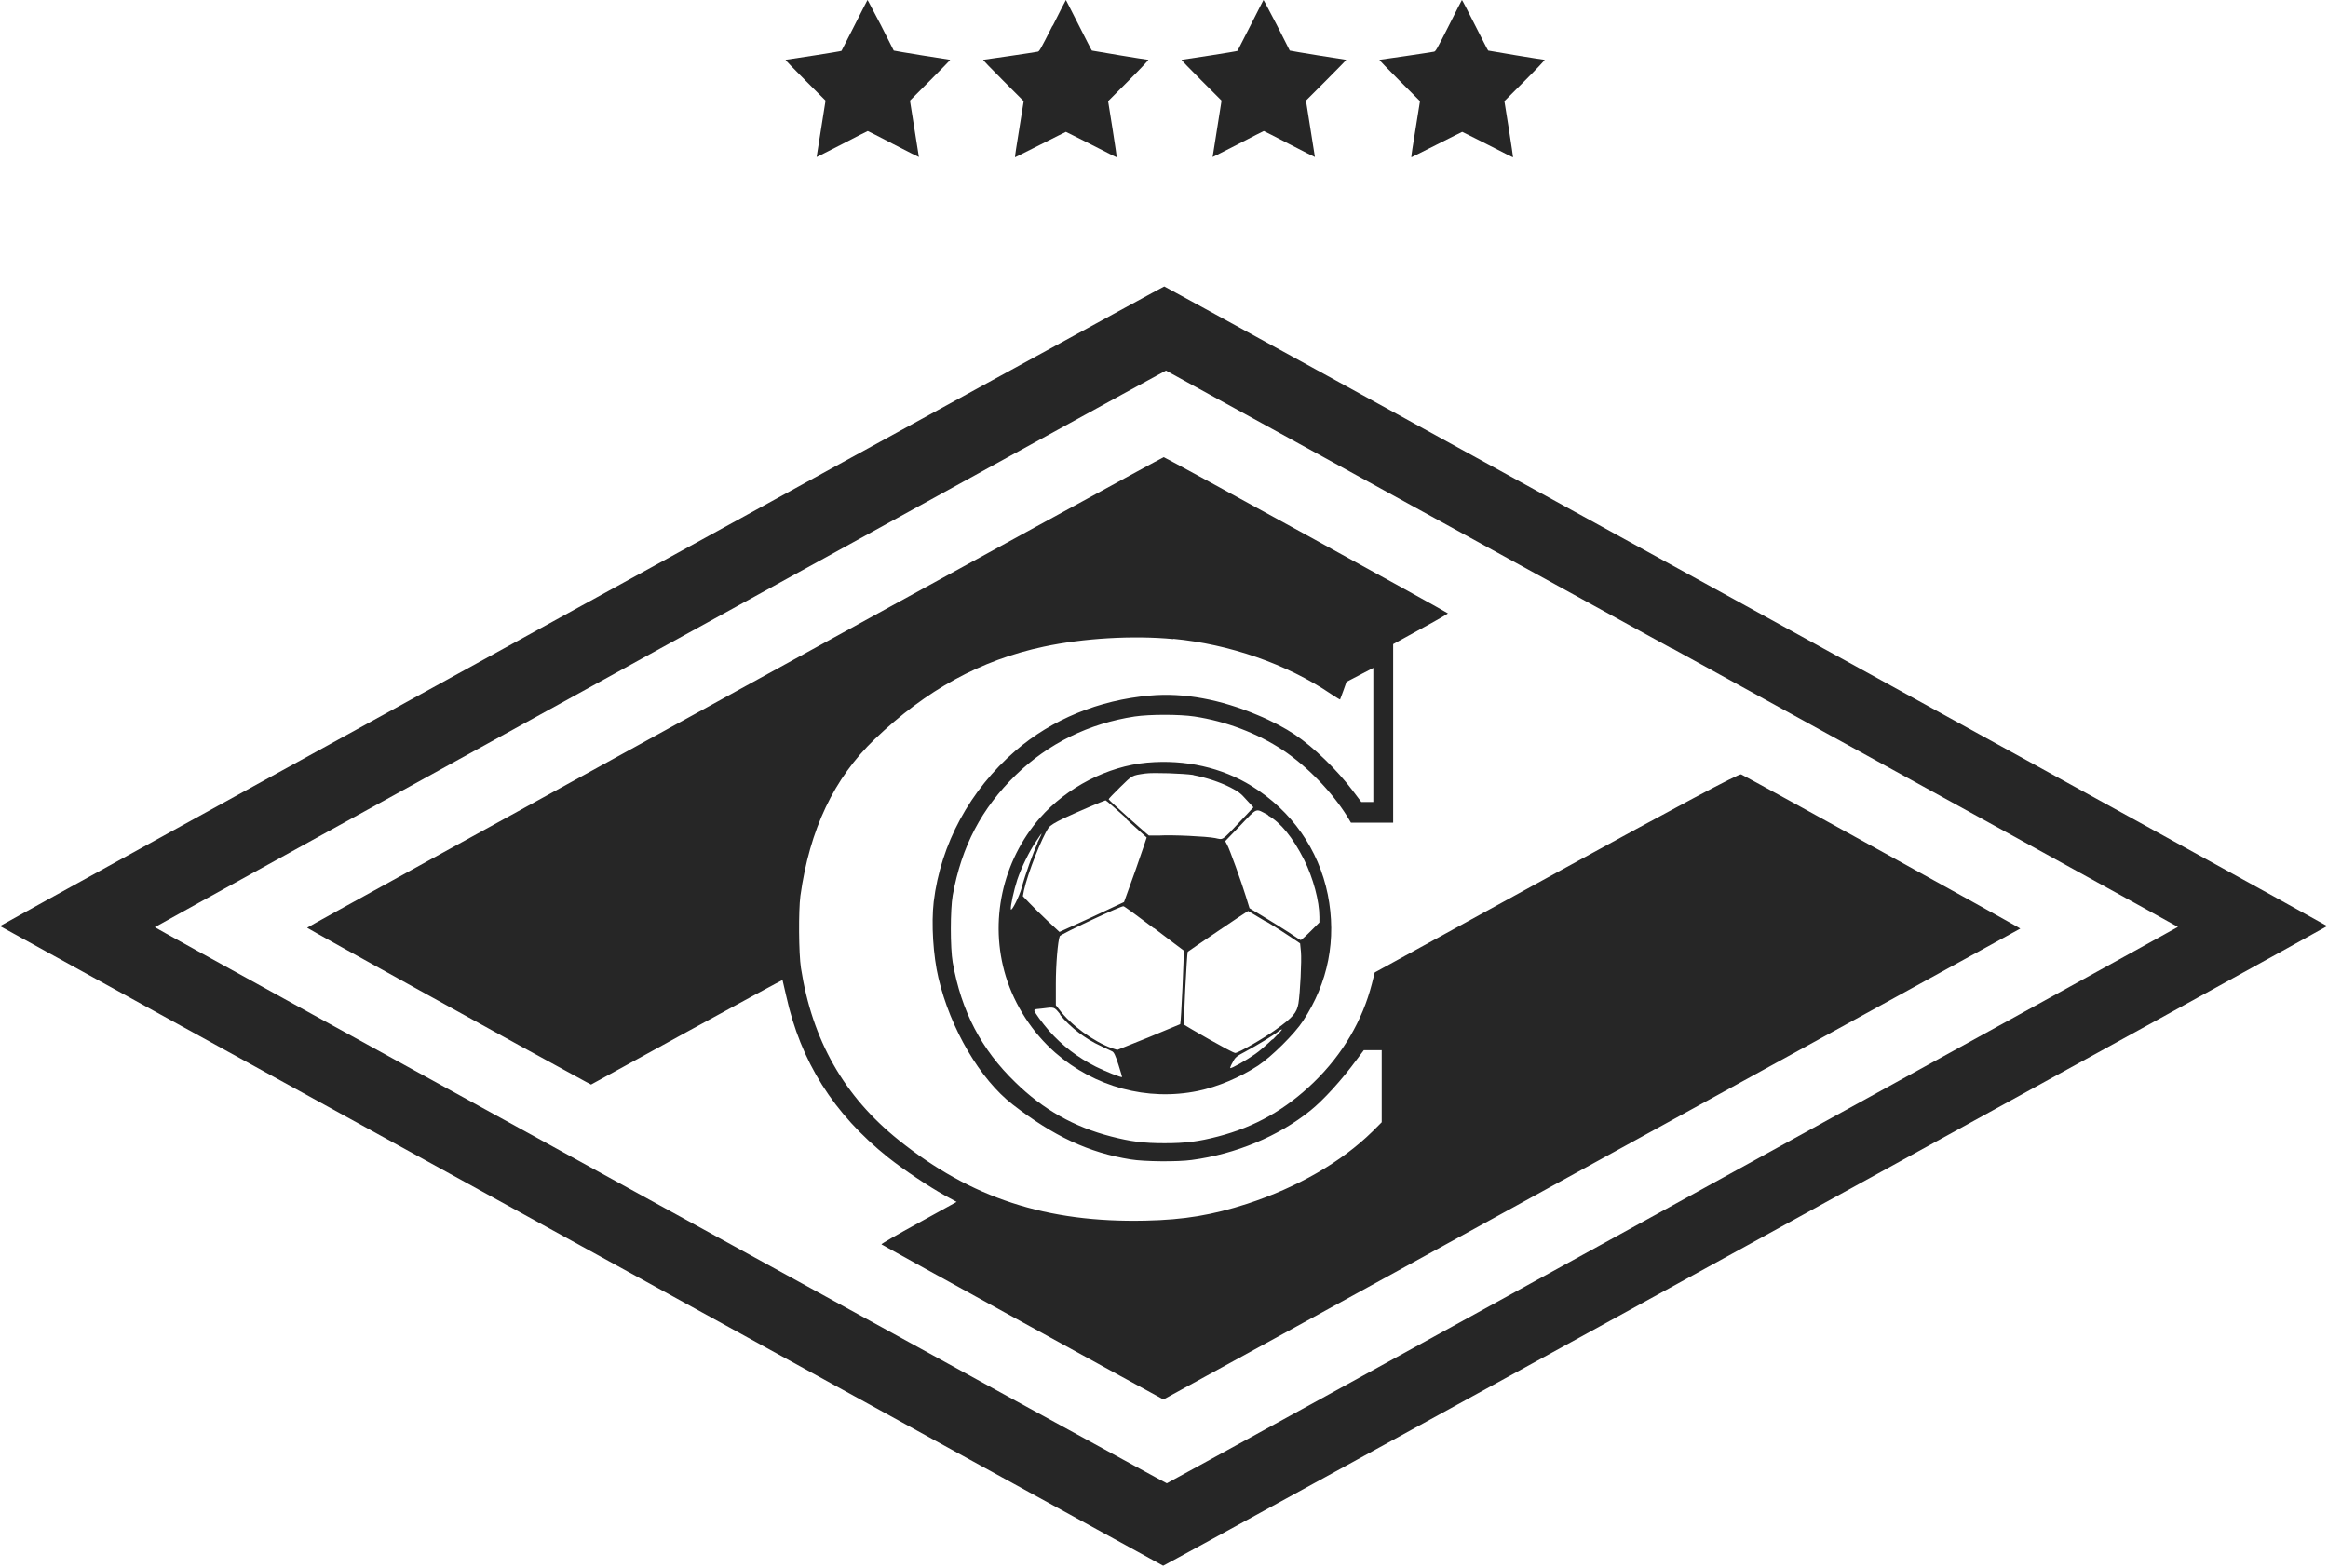 <?xml version="1.0" encoding="UTF-8"?> <svg xmlns="http://www.w3.org/2000/svg" width="833" height="561" viewBox="0 0 833 561" fill="none"><g clip-path="url(#clip0_6_101)"><path d="M208 216.8C93.6 279.7 0 331.3 0 331.4C0 331.5 415.4 560 416.2 560.3C416.6 560.4 832.7 331.7 832.7 331.4C832.7 331.1 417.2 102.6 416.6 102.5C416.3 102.5 322.4 153.9 208 216.8ZM598.3 232C697.8 286.7 779.3 331.6 779.3 331.7C779.3 331.9 418.2 530.6 417.5 530.8C417.1 530.9 55.5 332.2 55.4 331.8C55.4 331.6 416.7 132.6 417.2 132.6C417.2 132.6 498.8 177.4 598.3 232.1V232Z" fill="#262626"></path><path d="M263 247.6C178.9 293.9 109.9 331.8 109.9 332C109.9 332.2 189.6 376.3 209.6 387.1L211.5 388.1L245.7 369.3C264.5 359 280 350.6 280 350.7C280 350.7 280.6 353.2 281.3 356.3C286.5 379.9 298.2 398.5 317.8 414.2C323.5 418.7 332.3 424.6 338.1 427.8L342.3 430.1L328.7 437.6C321.2 441.7 315.3 445.1 315.4 445.3C315.7 445.6 416.1 500.8 416.3 500.8C416.5 500.8 721.1 333.3 722.9 332.3C723.2 332.2 627.1 279.1 623 277.1C622.267 276.767 600.233 288.5 556.9 312.3L491.9 348L490.9 352C487.5 365.2 480.5 377.2 470.1 387.3C460.1 397 449 403.3 435.8 406.7C428.9 408.5 424.3 409.1 416.7 409.1C409.1 409.1 404.6 408.5 397.6 406.7C384.4 403.3 373.3 397.1 363.3 387.3C351.1 375.5 344 361.9 340.9 344.4C340 339.2 340 325.6 340.9 320.4C344.1 302.8 351.2 289.3 363.5 277.3C375.2 266 389.6 258.9 406 256.4C411.4 255.6 422.1 255.6 427.4 256.4C438.7 258.1 449.9 262.4 459 268.4C467.8 274.3 476.4 283.2 481.9 291.9L483.4 294.4H498.5V230.5L508.3 225.1C513.7 222.2 518.1 219.6 518.1 219.5C518.1 219.2 417.1 163.7 416.4 163.6C416.1 163.6 347 201.4 262.8 247.7L263 247.6ZM419.8 228.6C439.9 230.5 460.4 237.6 476.2 248.3C478 249.5 479.5 250.4 479.5 250.3C479.5 250.3 480.1 248.8 480.7 247.1L481.8 244L486.6 241.5L491.4 239V287H487.1L484 282.9C478.4 275.5 470.1 267.4 463.2 262.8C460.1 260.7 454.9 257.9 450 255.9C436.8 250.3 423.6 247.8 411.5 248.9C393.2 250.5 376.4 257.4 363.3 268.7C347.1 282.7 336.6 302 334.1 322.7C333.2 330.5 333.9 342 335.8 350C340.1 368.2 350.7 386.2 362.3 395.2C377 406.6 389.6 412.5 404.6 414.9C409.4 415.7 421.5 415.8 426.4 415.1C442.2 413 457.5 406.6 468.9 397.4C473.6 393.6 480 386.6 485.6 379L488 375.8H494.4V401.6L491.1 404.9C479.9 415.9 464.2 424.9 446.2 430.8C433.8 434.8 423.8 436.5 409.9 436.8C374.5 437.6 347.4 428.7 321.6 408C302 392.3 290.6 372.2 286.6 346.4C285.8 341.2 285.7 325.9 286.4 320.6C289.7 296.8 298.4 278.5 313 264.5C331.4 246.9 350.9 236.2 373.5 231.4C387.6 228.4 405.3 227.3 419.9 228.7L419.8 228.6Z" fill="#262626"></path><path d="M410.5 272.9C396.3 274.2 381.8 281.7 372.1 292.7C358.6 308.2 353.9 329.8 359.9 349.4C363.1 359.8 369.4 369.5 377.6 376.7C391.7 389 410.5 394.1 428.6 390.4C435.8 388.9 443.6 385.6 450.2 381.3C455 378.1 463.2 370 466.2 365.4C475.3 351.6 478.3 336.1 475.1 320.1C471.8 303.9 462.2 290.2 447.9 281.3C437.3 274.7 424.1 271.7 410.6 272.9H410.5ZM427.1 277.4C431.3 278.2 436.4 279.8 440.3 281.8C443 283.2 444 283.9 446 286.2L448.5 288.9L443.8 293.9C436.9 301.2 437.8 300.5 434.8 299.9C431.7 299.3 419.4 298.7 414.6 299H411.1C411.1 299.1 403.9 292.7 403.9 292.7C400 289.2 396.7 286.2 396.7 286C396.7 285.8 398.6 283.9 400.8 281.7C405.2 277.4 404.9 277.5 409.8 276.8C412.8 276.4 423.4 276.8 426.9 277.3L427.1 277.4ZM403 293.1C406.9 296.6 410.2 299.6 410.3 299.7C410.3 299.8 408.5 305.1 406.3 311.4L402.2 322.8L390.7 328.2L379.1 333.5L374.8 329.5C372.5 327.3 369.5 324.4 368.3 323.1L366 320.7L366.4 318.6C367.8 312.3 372.8 299.7 375.2 296.2C375.8 295.4 377.3 294.4 380.9 292.7C385.6 290.5 395 286.5 395.6 286.4C395.8 286.4 399.1 289.3 403 292.8V293.1ZM453.7 291.8C458.2 294.3 462.6 299.7 466.6 307.6C469.9 314.2 472.1 322.5 472.1 328.1V330.1L468.9 333.3C467.1 335.1 465.5 336.5 465.4 336.4C465.2 336.4 463.2 335 460.9 333.5C458.6 332 454.5 329.5 451.9 327.9L447.1 325L445.8 320.8C444.2 315.6 440 303.9 439.1 302.3L438.4 301L443.9 295.3C450.1 288.8 449.1 289.2 453.8 291.7L453.7 291.8ZM371.3 301.6C369.6 305.3 366.9 312.8 365.6 317.6C364.8 320.7 361.9 326.4 361.7 325.4C361.5 324.4 362.8 318.5 364 314.8C365.5 310.4 368.3 304.6 370.8 301C371.8 299.5 372.6 298.3 372.7 298.3C372.8 298.3 372.1 299.8 371.2 301.6H371.3ZM412.9 332.1C418.6 336.4 423.3 340 423.5 340.1C423.8 340.4 422.6 366.2 422.3 366.5C422.2 366.5 417.1 368.7 411 371.2L399.8 375.7L397.9 375.1C391.4 372.8 383.1 366.8 378.9 361.1L377.8 359.7V352C377.8 345.2 378.5 336.8 379.2 335C379.5 334.3 401.2 324.1 402 324.3C402.3 324.3 407.2 327.9 412.9 332.2V332.1ZM452.8 329.6C456.2 331.6 460.3 334.3 462.1 335.5L465.2 337.6L465.5 340.6C465.8 343.7 465.2 355.5 464.6 359.1C464 362.4 462.7 364 456.7 368.3C452.5 371.4 443.1 376.8 442 376.8C440.9 376.8 424.2 367.1 423.7 366.7C423.4 366.4 424.7 341 425 340.6C425.3 340.3 446.4 326 446.6 326C446.6 326 449.4 327.7 452.8 329.7V329.6ZM379.2 363C383 367.7 388.4 371.8 393.9 374.3C395.6 375.1 397.5 376 397.9 376.2C398.6 376.5 399.1 377.6 400.2 381C401 383.4 401.5 385.4 401.5 385.4C401.2 385.7 395.3 383.3 392.1 381.7C385.6 378.4 380.1 374.2 375.4 368.9C372.9 366 370.1 362.2 370.1 361.6C370.1 361 371.3 361.1 372.8 360.9C377.4 360.3 377.1 360.2 379.4 363H379.2ZM455.3 371.9C453.3 373.8 450.6 376.2 449.1 377.2C446 379.4 440.5 382.5 440.2 382.2C440.1 382.1 440.5 381.1 441.1 380.1C442 378.3 442.4 378 445.8 376.2C449.9 374 455.8 370.4 457.4 369.1C458 368.6 458.6 368.3 458.7 368.4C458.8 368.5 457.3 370.1 455.4 372L455.3 371.9Z" fill="#262626"></path><path d="M305.8 9C303.3 14 301.1 18.1 301.1 18.2C300.9 18.4 282 21.3 281.1 21.4C280.9 21.4 284.1 24.7 288.1 28.7L295.4 36L293.8 46.1C292.9 51.6 292.2 56.2 292.2 56.2C292.2 56.2 296.3 54.2 301.3 51.6C306.3 49 310.4 46.9 310.5 46.9C310.6 46.9 314.7 49 319.7 51.6C324.7 54.2 328.7 56.2 328.8 56.2C328.8 56.2 328.1 51.6 327.2 46.1L325.6 36L332.9 28.7C336.9 24.7 340.1 21.4 340 21.4C339.6 21.4 319.8 18.2 319.8 18.1C319.8 18.1 317.7 14 315.2 9C312.6 4.1 310.5 0 310.4 0C310.4 0 308.3 4 305.8 9Z" fill="#262626"></path><path d="M376.6 9.2C372.2 17.9 371.9 18.4 371.3 18.5C369.9 18.8 352 21.4 351.8 21.4C351.6 21.4 354.8 24.7 358.9 28.8L366.3 36.2L364.7 46.2C363.8 51.7 363.1 56.2 363.2 56.3C363.2 56.3 367.3 54.3 372.2 51.8C377.2 49.3 381.3 47.2 381.4 47.2C381.5 47.2 385.6 49.3 390.6 51.8C395.5 54.3 399.6 56.4 399.6 56.3C399.6 56.3 399 51.7 398.1 46.2L396.5 36.2L403.9 28.8C407.9 24.8 411.1 21.4 410.9 21.4C410.3 21.4 390.9 18.2 390.7 18.1C390.6 18.1 388.5 13.9 386 9C383.5 4 381.4 0 381.4 0C381.4 0 379.2 4.1 376.7 9.2H376.6Z" fill="#262626"></path><path d="M447.5 9C445 14 442.8 18.1 442.8 18.2C442.7 18.4 423.7 21.3 422.8 21.4C422.6 21.4 425.8 24.7 429.8 28.7L437.1 36L435.5 46.1C434.6 51.6 433.9 56.2 433.9 56.2C433.9 56.2 438 54.2 443 51.6C448 49 452.1 46.9 452.2 46.9C452.3 46.9 456.4 49 461.4 51.6C466.4 54.2 470.4 56.2 470.5 56.2C470.5 56.2 469.8 51.6 468.9 46.1L467.3 36L474.6 28.7C478.6 24.7 481.8 21.4 481.7 21.4C481.3 21.4 461.5 18.2 461.5 18.1C461.5 18.1 459.4 14 456.9 9C454.3 4.1 452.2 0 452.1 0C452.1 0 450 4 447.5 9Z" fill="#262626"></path><path d="M518.4 9.2C514 17.9 513.7 18.4 513.1 18.5C511.7 18.8 493.8 21.4 493.6 21.4C493.4 21.4 496.6 24.7 500.7 28.8L508.1 36.2L506.5 46.2C505.6 51.7 504.9 56.2 505 56.3C505 56.3 509.1 54.3 514 51.8C519 49.3 523.1 47.2 523.2 47.2C523.3 47.2 527.4 49.3 532.4 51.8C537.3 54.3 541.4 56.4 541.4 56.3C541.4 56.3 540.8 51.7 539.9 46.2L538.3 36.2L545.7 28.8C549.7 24.8 552.9 21.4 552.7 21.4C552.1 21.4 532.7 18.2 532.5 18.1C532.4 18.1 530.3 13.9 527.8 9C525.3 4 523.2 0 523.1 0C523.1 0 520.9 4.1 518.4 9.2Z" fill="#262626"></path></g><defs><clipPath id="clip0_6_101"><rect width="832.7" height="560.3" fill="white"></rect></clipPath></defs></svg> 